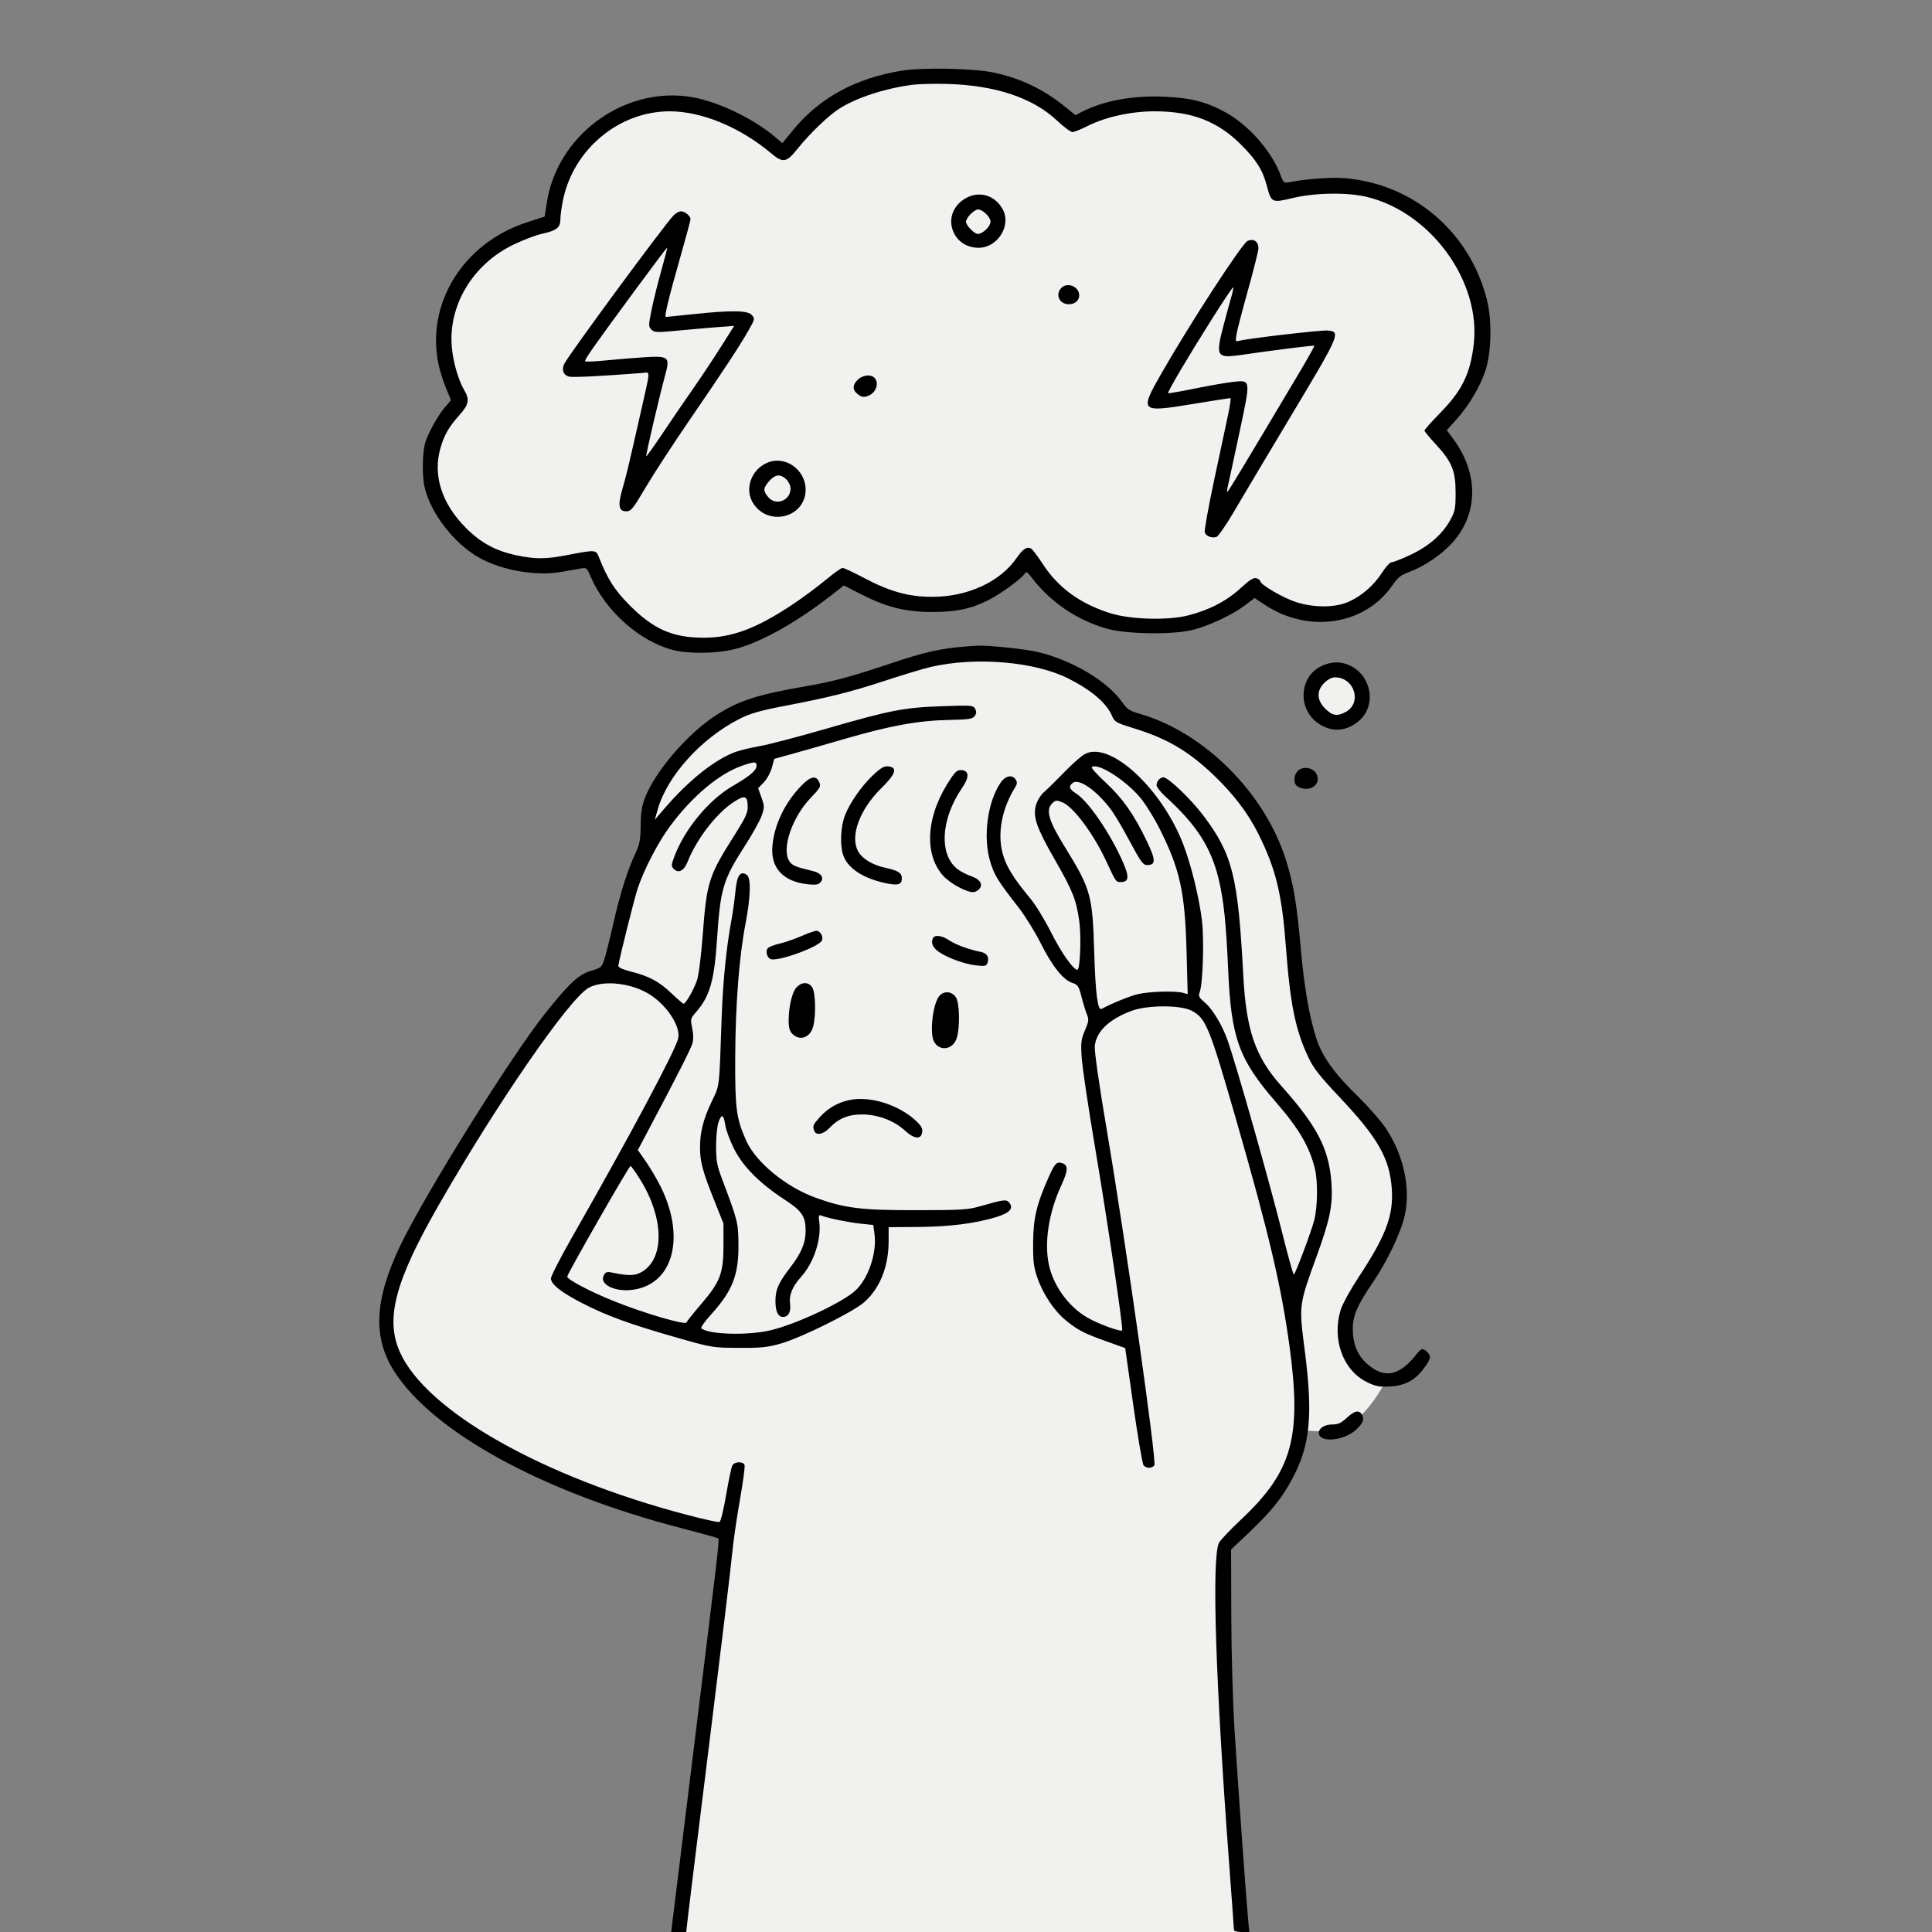 <?xml version="1.0" encoding="UTF-8"?> <svg xmlns="http://www.w3.org/2000/svg" width="1024" height="1024" viewBox="0 0 1024 1024" fill="none"><rect x="0" y="0" width="1024" height="1024" fill="#808080" stroke="none"/><g clip-path="url(#clip0_96_7)"><path d="M386.5 814.5L361 1024.5H658L656 976L649 904.5V817.5L656 813.5L671 799.5L683 781.5L690.5 758C690.5 758 700.093 759.322 706 758C710.529 756.987 713.006 755.865 717 753.5C726.682 747.766 735 731 735 731H728L717 721L713.5 703L720.5 686L733 666L742.5 646V627L735 606L717 583L701 565.5L692.5 548.5L687.5 523.5L683.5 484L678.5 457L661.5 426L645.5 407.5L626 392L606 383.5L592.5 376.5L582 363L557 351.5L529 347.5H510L475.5 355L448 363L424.5 369L404 372L379.5 383.5L362 400.5L344 425.5V445.5L335 470.5L321.5 517L311 519L300 532.5L277 558.5L261.5 582L241 618L222 648.5L209.5 680L204.5 693.5V707L209.5 718.5L216.5 731L232.5 746L250 762L307.5 787.5L386.5 814.5Z" fill="#F1F1F0"></path><path d="M700.5 358L694.5 368.5L695.5 375L701.5 380L710.5 383.5L716.5 380L721.5 373.5V366L716.5 358L706 355.5L700.5 358Z" fill="#F1F1F0"></path><path d="M471.5 316.5L447.5 304.5L433 316L415.5 326.5L400 338L372 342L348.5 338L332.5 325L321 311L313.5 296L300 298.5H283.5L260.5 292.5L242 283L233 268L227.5 243.5L233 226L245 211.5L239 201.5L235.5 184.5V168.5L245 146L255.5 135.5L273.5 125L292.5 120L294.5 107.5L300 87.5L312 71.5L328 60L345.5 55.5H363L388 62L402.5 71.5L415.5 81.5L420 76L429.5 62L446 51L475.5 40.5H495.5H516.5L539.5 46.5L553 55L568.5 66.5L577.5 62L594.5 57L609.5 55L631 57L650.5 64.5L663.5 76L672 89.5L678 102.5L685.5 99.5H704H723L749 110L763.5 123L775 138L782.5 157.5L786 177.5L782.5 195.5L775 213L760.5 229.5L767 237.5L775 246L777.5 257.5L775 271.5L767 286.5L750.5 297L738 301L729 316.5L716 324H698.5L682.5 320.5L665 310.5L648 324L621.5 331.5L591 329.5L576 324L556.5 310.5L546 294.5L541 301L532 310.5L510 316.5L491 320.5L471.5 316.5Z" fill="#F1F1F0"></path><path fill-rule="evenodd" clip-rule="evenodd" d="M477.785 37.485C453.292 41.484 434.225 51.943 420.258 69.04L414.673 75.876L410.913 72.688C398.416 62.092 378.484 52.875 364.189 51.083C329.214 46.697 295.268 72.377 289.834 107.331L288.675 114.782L278.901 117.983C245.493 128.925 225.632 161.012 232.426 193.063C233.191 196.673 234.999 202.433 236.443 205.864L239.068 212.102L235.469 216.301C233.489 218.61 230.242 223.79 228.252 227.812C225.166 234.049 224.569 236.38 224.186 243.684C223.929 248.581 224.266 254.653 224.973 257.872C227.798 270.728 238.764 285.751 251.357 294.014C263.148 301.751 283.07 305.689 297.5 303.135C300.8 302.551 305.179 301.775 307.231 301.409C310.925 300.751 310.982 300.792 313.02 305.547C320.79 323.674 338.891 339.871 356.504 344.459C364.98 346.667 379.888 346.455 389.59 343.99C403.23 340.523 422.282 329.863 440.878 315.291L447.256 310.293L456.511 315.006C470.028 321.887 479.884 324.349 494 324.369C506.8 324.386 514.63 322.73 523.927 318.037C530.238 314.851 541.471 306.689 543.013 304.168C543.905 302.709 544.368 302.939 546.704 306C556.701 319.1 570.658 328.618 586.557 333.178C597.245 336.244 622.841 336.503 633 333.649C642.017 331.115 653.38 325.708 659.672 320.958L664.969 316.959L670.354 320.534C693.557 335.94 723.6 331.324 738.078 310.129C740.891 306.011 742.494 304.754 747.085 303.066C754.75 300.248 763.562 294.328 769.32 288.127C783.535 272.819 783.964 251.342 770.423 232.895L766.834 228.006L771.996 222.253C778.432 215.079 784.182 205.474 787.113 197C790.475 187.283 790.918 170.08 788.096 158.871C779.041 122.909 749.078 97.362 712.5 94.417C705.479 93.852 691.929 94.864 683.229 96.604C680.527 97.145 680.225 96.871 678.532 92.341C673.994 80.202 661.733 66.272 649.74 59.632C639.667 54.055 631.139 51.858 617.239 51.258C600.235 50.525 584.864 53.365 573.202 59.395L570.021 61.04L564.761 56.77C553.201 47.387 541.347 41.658 527 38.522C516.46 36.218 489.078 35.64 477.785 37.485ZM483 45.017C468.438 47.041 454.121 51.748 444.952 57.525C439.228 61.131 429.158 70.784 422.809 78.75C416.867 86.205 415.026 86.547 408.845 81.342C392.343 67.448 371.964 59 354.947 59C328.215 59 304.156 78.891 298.479 105.685C297.684 109.433 297.027 114.177 297.017 116.227C296.997 120.702 295.04 122.217 287 123.984C283.975 124.649 277.361 127.173 272.302 129.593C250.683 139.936 237.528 161.722 239.47 183.962C240.162 191.889 242.899 201.356 246.074 206.807C248.974 211.787 248.502 214.368 243.7 219.774C237.847 226.365 235.482 230.444 233.468 237.421C229.314 251.811 234.037 266.769 246.808 279.667C254.805 287.745 262.913 292.11 274.208 294.422C283.717 296.369 289.21 296.366 299.5 294.409C316.169 291.239 315.782 291.213 317.547 295.62C322.115 307.031 325.816 312.822 333.498 320.582C346.294 333.506 356.482 338 372.98 338C387.897 338 400.842 333.164 420 320.435C425.225 316.964 433.051 311.171 437.39 307.562C441.73 303.953 445.867 301 446.585 301C447.302 301 452.527 303.45 458.195 306.444C471.685 313.569 481.641 316.319 494 316.332C512.872 316.351 530.12 308.406 538.895 295.653C542.126 290.957 544.341 289.53 546.509 290.748C547.244 291.162 550.056 294.888 552.758 299.028C560.954 311.589 572.429 319.933 588.5 325.017C599.087 328.367 618.842 328.941 629.632 326.212C640.873 323.37 650.036 318.618 657.545 311.738C662.441 307.252 664.445 306.006 665.983 306.495C667.092 306.847 668 307.564 668 308.089C668 309.85 680.289 317.008 686.928 319.114C696.791 322.243 707.901 322.123 715.12 318.809C722.081 315.614 728.287 310.119 732.694 303.25C734.546 300.362 736.769 298 737.633 298C738.498 298 742.96 296.24 747.55 294.09C757.25 289.544 764.399 283.318 768.578 275.774C771.232 270.983 771.5 269.629 771.5 261C771.5 249.415 769.521 244.661 760.79 235.275C757.606 231.852 755 228.669 755 228.203C755 227.737 758.712 223.564 763.25 218.928C774.828 207.1 779.107 198.468 781.048 183.027C785.248 149.608 758.682 112.654 724.5 104.367C714.13 101.853 696.98 102.113 685.144 104.963C674.087 107.626 673.799 107.489 671.449 98.466C669.285 90.152 665.805 84.632 657.582 76.47C645.251 64.229 631.599 59 611.968 59C599.395 59 585.979 61.963 576.201 66.899C572.822 68.604 569.314 70 568.406 70C567.498 70 563.79 67.226 560.166 63.836C547.262 51.766 527.624 45.231 502 44.48C495.125 44.278 486.575 44.52 483 45.017ZM511.604 105.208C504.59 109.334 502.2 117.164 505.863 124.016C508.302 128.577 513.125 131.333 518.666 131.333C528.626 131.333 536.053 119.768 531.595 111.2C527.559 103.443 518.978 100.87 511.604 105.208ZM514.455 113.455C513.105 114.805 512 116.625 512 117.5C512 119.47 516.405 124 518.32 124C520.836 124 525 119.948 525 117.5C525 115.052 520.836 111 518.32 111C517.544 111 515.805 112.105 514.455 113.455ZM356.932 114.25C351.774 119.656 302.072 187.15 299.097 192.788C297.476 195.858 298.581 198.857 301.612 199.617C303.63 200.124 319.434 199.329 340.835 197.644C344.755 197.336 344.879 195.217 339.611 218.5C333.15 247.053 331.874 252.393 329.843 259.37C327.367 267.877 327.917 271 331.892 271C334.487 271 335.424 269.848 342.263 258.25C346.398 251.238 356.885 235.15 365.567 222.5C383.665 196.131 392.321 182.958 396.972 174.709C400.118 169.129 400.172 168.848 398.463 166.959C396.227 164.489 387.684 164.364 367.5 166.509C359.8 167.327 353.223 167.997 352.884 167.998C351.973 168.001 354.43 157.867 360.552 136.367C363.548 125.845 366 116.764 366 116.189C366 114.491 363.008 112 360.968 112C359.928 112 358.112 113.013 356.932 114.25ZM661.266 127.657C658.447 128.797 630.698 171.468 615.576 197.917C603.914 218.315 604.296 218.7 631.718 214.21C642.598 212.429 651.791 210.978 652.146 210.986C652.501 210.993 651.952 214.938 650.926 219.75C649.899 224.563 646.57 240.18 643.527 254.456C640.485 268.731 638.245 281.196 638.549 282.154C639.194 284.186 642.241 285.376 644.75 284.577C645.712 284.271 649.859 278.278 653.965 271.26C658.07 264.242 671.93 240.983 684.764 219.574C710.232 177.091 710.793 175.77 703.645 175.183C700.014 174.885 660.695 179.473 656.604 180.672C654.906 181.17 654.773 180.825 655.331 177.364C655.673 175.239 658.439 164.59 661.477 153.7C664.515 142.81 667 132.888 667 131.65C667 128.017 664.567 126.322 661.266 127.657ZM336.43 154.045C313.682 184.972 309.545 190.879 310.185 191.518C310.484 191.817 315.402 191.594 321.114 191.022C326.826 190.451 336.006 189.7 341.514 189.354C354.518 188.538 355.204 189.127 352.554 198.829C349.5 210.012 342.149 241.478 342.507 241.838C342.691 242.024 346.554 236.624 351.09 229.838C355.626 223.052 362.877 212.431 367.204 206.236C371.531 200.041 378.231 189.967 382.094 183.851L389.118 172.729L381.809 173.261C377.789 173.553 368.307 174.38 360.737 175.098C348.063 176.3 346.84 176.269 345.273 174.702C343.671 173.1 343.676 172.483 345.359 164.155C346.343 159.29 348.657 149.958 350.503 143.417C352.348 136.876 353.746 131.413 353.609 131.276C353.472 131.139 345.742 141.385 336.43 154.045ZM562.571 152.571C559.121 156.021 561.488 161.25 566.5 161.25C569.747 161.25 572 159.317 572 156.533C572 151.915 565.823 149.32 562.571 152.571ZM642.276 169.193C629.833 188.875 618.583 207.939 619.13 208.416C619.334 208.594 625.8 207.459 633.5 205.895C641.2 204.331 650.214 202.763 653.532 202.41C663.05 201.398 662.973 200.823 657.05 228.673C654.263 241.778 651.559 254.285 651.042 256.468C650.525 258.65 650.252 260.585 650.434 260.768C650.729 261.063 657.131 250.467 688.627 197.549C693.194 189.875 696.78 183.446 696.595 183.262C696.273 182.94 675.857 185.497 657.83 188.117C644.761 190.017 644.159 188.986 648.564 172.246C649.975 166.885 651.773 160.286 652.561 157.58C653.349 154.874 653.819 152.486 653.606 152.273C653.393 152.06 648.295 159.674 642.276 169.193ZM455.198 200.75C451.816 203.674 451.575 206.52 454.512 208.831C456.609 210.48 457.624 210.678 459.904 209.884C466.198 207.69 466.38 199 460.132 199C458.531 199 456.311 199.787 455.198 200.75ZM407.001 245.123C398.019 248.705 394.291 259.55 399.439 267.125C407.757 279.365 427 274.048 427 259.51C427 249.032 416.371 241.387 407.001 245.123ZM407.589 255.077C404.459 258.796 404.387 259.951 407.073 263.365C410.988 268.343 419 265.411 419 259C419 255.661 415.626 252 412.55 252C411.129 252 409.14 253.233 407.589 255.077ZM511.5 342.667C498.278 343.761 489.825 345.674 472.5 351.492C450.351 358.931 441.91 361.18 425.5 364.019C401.026 368.252 390.905 371.62 378.859 379.54C364.092 389.249 347.342 408.816 341.915 422.696C340.19 427.107 339.625 430.661 339.563 437.5C339.493 445.127 339.059 447.403 336.717 452.421C332.51 461.437 328.554 474.029 325.067 489.5C323.332 497.2 321.229 505.614 320.393 508.197C318.939 512.693 318.634 512.964 313.278 514.521C306.796 516.406 301.628 521.21 288.91 537.174C270.97 559.692 225.649 632.26 212.457 659.588C198.377 688.758 197.374 708.846 209.089 727.042C229.9 759.363 288.05 791.049 361.365 810.016C371.74 812.7 380.459 815.126 380.739 815.406C381.363 816.029 380.569 822.808 367.439 929C361.693 975.475 356.716 1015.86 356.38 1018.75L355.77 1024H359.739H363.709L364.944 1013.25C365.623 1007.34 370.849 964.925 376.558 919C382.267 873.075 387.414 830.325 387.995 824C388.577 817.675 390.434 804.724 392.122 795.221C393.81 785.717 394.938 777.28 394.627 776.471C393.843 774.428 389.268 774.625 388.148 776.75C387.641 777.712 386.163 784.745 384.863 792.377C383.563 800.01 381.983 806.453 381.351 806.695C380.72 806.938 373.07 805.266 364.351 802.98C287.439 782.816 225.762 747.845 211.919 716.549C204.089 698.848 209.367 679.068 232.837 638.162C263.57 584.598 301.409 529.753 311.834 523.665C319.075 519.436 333.627 520.762 343.487 526.549C353.028 532.149 360.832 543.741 359.475 550.299C358.208 556.428 334.006 601.777 303.095 655.942C296.993 666.635 292 676.389 292 677.619C292 680.709 297.58 685.074 309 690.917C321.65 697.389 333.931 701.864 357.724 708.671C377.388 714.296 377.58 714.329 391.5 714.405C403.398 714.47 406.759 714.123 413.884 712.095C424.668 709.025 452.146 695.405 458.034 690.211C466.354 682.87 470.967 671.388 470.988 657.966L471 650.431L486.75 650.314C503.452 650.189 517.124 648.441 528.231 645.01C535.257 642.84 537.395 640.386 534.89 637.367C533.425 635.602 531.888 635.785 520.5 639.073C513.061 641.222 510.642 641.386 486 641.424C456.374 641.47 447.769 640.411 432.312 634.818C416.45 629.079 400.52 615.947 395.414 604.402C390.205 592.623 389.555 587.587 389.684 560C389.814 532.264 391.754 507.212 395.145 489.5C397.911 475.047 398.142 465.176 395.75 463.636C392.298 461.415 390.567 463.984 389.785 472.489C389.393 476.767 388.388 483.919 387.553 488.384C385.021 501.917 383.145 520.607 382.519 538.512C381.127 578.379 381.581 574.585 377.064 584.17C372.675 593.484 370.986 600.259 371.024 608.386C371.06 615.742 372.422 620.844 378.267 635.5L383.451 648.5L383.458 660C383.467 674.861 381.737 679.419 371.621 691.195C367.56 695.923 364.069 700.294 363.864 700.907C363.348 702.456 342.418 696.378 326.314 690.002C313.557 684.952 300.761 678.287 300.642 676.63C300.552 675.378 333.366 618.022 334.179 618.01C334.552 618.004 336.885 621.263 339.363 625.25C351.662 645.043 352.344 666.112 340.929 673.666C337.002 676.265 333.561 676.432 324.339 674.471C321.725 673.916 320.975 674.177 320.009 675.983C317.573 680.536 325.315 684.66 334.516 683.71C356.431 681.449 363.672 656.512 350.325 629.272C348.378 625.297 344.824 619.229 342.428 615.786L338.073 609.528L344.174 598.014C359.182 569.689 366.164 555.914 367.013 552.955C367.593 550.933 367.543 547.968 366.877 544.863C365.865 540.144 365.941 539.832 368.907 536.453C376.181 528.169 378.593 519.784 380.051 497.714C381.821 470.923 383.192 466.364 394.988 448.018C398.941 441.87 402.885 434.76 403.751 432.218C405.206 427.947 405.193 427.222 403.58 422.681L401.835 417.766L404.86 414.633C406.524 412.91 408.443 409.406 409.124 406.847L410.363 402.194L419.431 399.705C424.419 398.336 437.156 394.697 447.736 391.619C471.763 384.628 486.696 381.909 502.809 381.592C513.511 381.381 515.461 381.091 516.598 379.535C517.581 378.191 517.647 377.208 516.854 375.727C515.831 373.816 515.066 373.755 499.142 374.314C478.941 375.023 471.994 376.381 437.347 386.396C422.963 390.554 407.438 394.616 402.847 395.422C398.256 396.229 392.489 397.604 390.031 398.477C379.116 402.357 365.106 413.476 352.203 428.5L347.051 434.5L348.616 429C353.674 411.23 371.583 391.391 391.907 381.043C397.57 378.16 403.013 376.595 416 374.118C439.023 369.727 451.08 366.713 468.398 361.018C478.354 357.744 489.6 354.352 493.389 353.479C517.197 347.994 548.499 350.644 566.307 359.651C578.647 365.891 586.612 372.743 589.464 379.569C590.754 382.654 591.606 383.129 601.177 386.083C618.497 391.43 629.634 397.931 642.789 410.374C653.498 420.503 661.388 430.808 666.922 441.897C676.241 460.567 679.448 473.729 681.568 502C683.856 532.513 686.624 546.046 693.552 560.602C696.233 566.234 699.652 570.582 710.065 581.602C730.325 603.045 736.522 613.908 737.671 630C738.676 644.071 734.628 654.914 720.224 676.732C715.951 683.204 711.678 690.914 710.728 693.865C705.708 709.451 711.69 726.277 724.475 732.532C729.208 734.847 730.95 735.172 736.852 734.839C744.918 734.383 750.196 731.474 755.008 724.831C758.414 720.129 758.644 718.787 756.429 716.571C754.317 714.46 753.301 714.589 751.24 717.232C741.802 729.337 733.869 731.038 724.66 722.932C719.407 718.308 716.995 712.362 717.01 704.072C717.022 697.327 719.516 691.57 727.438 680.003C735.204 668.663 742.7 652.924 744.607 643.954C747.691 629.451 743.911 612.156 734.596 598.144C731.992 594.228 725.36 586.63 719.857 581.262C706.962 568.68 700.676 559.866 697.556 549.988C693.87 538.321 691.284 523.37 689.515 503.5C687.298 478.596 685.569 468.302 681.429 455.344C670.143 420.019 638.161 388.16 604.117 378.329C598.722 376.771 597.357 375.886 594.918 372.358C587.105 361.062 568.134 349.785 549.785 345.53C546.254 344.711 538.22 343.585 531.932 343.029C520.668 342.032 519.44 342.01 511.5 342.667ZM699.966 353.25C688.687 358.943 687.758 375.466 698.287 383.093C705.536 388.344 713.615 387.911 720.456 381.905C729.485 373.976 727.118 358.672 715.982 352.991C710.872 350.384 705.472 350.471 699.966 353.25ZM701.923 361.923C697.696 366.15 697.868 371.068 702.4 375.6C706.137 379.337 708.601 379.775 713.02 377.49C722.148 372.77 718.028 359 707.489 359C705.901 359 703.679 360.167 701.923 361.923ZM575.5 399.424C572.934 400.632 568.206 404.944 558.37 415.051C557.198 416.254 554.872 418.464 553.201 419.962C551.465 421.517 549.675 424.492 549.027 426.9C547.388 432.986 549.413 438.792 559.003 455.5C568.557 472.145 570.492 476.994 572.017 488.108C573.183 496.61 572.507 514 571.01 514C568.877 514 562.395 504.763 557.06 494.12C553.778 487.572 548.82 479.485 546.043 476.148C537.072 465.368 533.275 459.196 531.437 452.405C528.529 441.661 531.002 428.566 538.077 417.247C539.137 415.551 539.213 414.561 538.384 413.247C536.567 410.366 532.847 411.103 530.327 414.843C523.301 425.269 520.905 443.743 524.88 456.832C527.034 463.923 528.792 466.759 539.854 480.984C543.349 485.478 548.633 494.003 551.596 499.928C557.658 512.048 563.465 519.338 568.336 520.946C571.298 521.923 571.781 522.65 573.207 528.266C574.077 531.694 575.365 535.909 576.069 537.631C577.199 540.395 577.078 541.391 575.042 546.124C573.006 550.857 572.802 552.543 573.304 560.493C573.617 565.447 576.801 586.825 580.379 608C586.797 645.973 595.341 703.545 594.785 705.073C594.381 706.183 582.081 701.714 576.326 698.366C566.531 692.666 558.603 681.917 556.06 670.885C553.322 659.011 555.747 642.911 562.459 628.382C566.161 620.37 566.279 617.541 562.958 616.487C560.091 615.577 559.105 616.579 555.953 623.605C549.473 638.048 547.659 645.602 547.577 658.5C547.512 668.611 547.868 671.565 549.837 677.266C552.886 686.095 559.037 695.192 565.308 700.149C571.853 705.323 574.511 706.681 586.437 710.946L596.374 714.5L600.686 744.896C603.057 761.614 605.503 775.901 606.121 776.646C607.542 778.358 610.43 778.391 611.825 776.711C613.209 775.043 596.885 659.725 586.883 600.52C582.385 573.89 579.967 556.981 580.272 554.276C581.139 546.586 587.98 540.118 599.894 535.727C608.305 532.626 625.858 532.622 631.649 535.719C639.233 539.774 640.989 544.111 655.551 594.75C672.671 654.281 679.229 682.234 683.529 714.008C689.991 761.759 684.872 779.964 657.85 805.321C651.971 810.838 646.652 816.469 646.029 817.835C642.173 826.298 644.287 891.94 651.525 988.5C652.886 1006.65 653.999 1022.06 654 1022.75C654 1023.55 655.483 1024 658.08 1024H662.159L661.553 1017.75C660.592 1007.84 656.226 947.051 654.389 918C653.419 902.66 652.668 876.711 652.606 856.384L652.5 821.269L662.312 811.978C673.725 801.171 679.473 794.011 684.916 783.824C694.444 765.99 695.98 750.263 691.554 715.874C688.418 691.513 688.35 692.045 697.935 665.598C704.997 646.111 706.482 638.732 705.692 627.06C704.471 609.045 698.202 596.902 679.073 575.5C665.335 560.13 660.495 546.05 658.963 517C656.192 464.48 653.324 452.95 637.918 432.41C631.382 423.696 619.177 412 616.62 412C614.854 412 613 414.123 613 416.145C613 417.105 615.128 419.827 617.728 422.195C634.346 437.326 641.963 449.225 646.025 466.403C648.643 477.476 649.87 489.374 650.974 514.433C652.552 550.217 656.668 561.566 676.253 584.136C688.496 598.245 694.059 607.741 696.905 619.391C698.577 626.235 698.394 639.693 696.531 646.882C695.019 652.716 686.87 674.463 685.792 675.542C685.502 675.831 682.93 666.715 680.075 655.284C672.876 626.458 655.383 564.734 650.569 551.171C647.811 543.398 642.718 534.914 638.795 531.556C635.457 528.699 635.071 527.944 635.873 525.835C637.555 521.409 638.278 498.054 637.049 487.835C635.602 475.806 631.239 458.052 627.119 447.422C615.739 418.067 588.903 393.113 575.5 399.424ZM393.368 405.839C381.142 410.065 366.957 421.955 355.16 437.865C348.757 446.501 341.314 460.837 337.957 471C336.199 476.321 328.531 506.916 327.721 511.842C327.575 512.727 329.936 513.81 334.653 515.022C344.303 517.502 349.353 520.241 356.046 526.625C359.145 529.581 361.972 532 362.328 532C363.463 532 367.743 524.523 369.398 519.65C370.329 516.906 371.608 506.831 372.462 495.503C374.575 467.487 375.589 464.287 389.087 443C394.979 433.709 396.367 430.766 396.316 427.676C396.217 421.742 394.867 421.235 389.071 424.955C379.911 430.833 369.237 444.612 364.472 456.712C362.591 461.489 359.636 463.064 357.173 460.602C355.701 459.13 355.714 458.607 357.323 454.249C362.762 439.516 375.617 423.957 388.511 416.5C397.382 411.369 401 408.302 401 405.911C401 403.577 399.941 403.567 393.368 405.839ZM462.898 410.686C456.685 416.49 450.347 425.581 447.751 432.413C445.555 438.194 445.134 447.882 446.854 453.072C449.175 460.074 457.13 465.412 469.164 468.042C475.904 469.515 478 468.927 478 465.567C478 462.66 476.091 461.429 469.327 459.973C462.422 458.486 456.789 455.027 454.691 450.985C450.517 442.943 455.752 428.912 467.076 417.788C474.842 410.16 475.92 406.779 470.776 406.186C468.669 405.943 466.883 406.964 462.898 410.686ZM578.673 406.66C578.31 407.024 581.587 410.642 585.956 414.7C595.019 423.12 600.858 431.391 607.636 445.412C612.701 455.888 612.754 458.5 607.9 458.5C605.877 458.5 604.537 456.663 599.009 446.314C595.429 439.611 591.073 432.162 589.329 429.761C581.717 419.277 571.819 412.246 568.523 414.981C566.268 416.853 566.71 418.269 570.249 420.5C576.838 424.655 588.341 441.451 595.136 456.84C598.655 464.81 598.369 467.5 594 467.5C591.451 467.5 591.426 467.465 586.586 456.964C579.793 442.227 569.104 427.777 563.159 425.293C560.145 424.034 559.585 424.066 557.893 425.597C554.057 429.068 555.637 434.76 564.346 448.838C578.161 471.172 579.053 474.353 579.953 504.5C580.617 526.718 581.8 535.871 583.864 534.743C589.04 531.915 598.68 527.981 603 526.934C608.936 525.495 622.942 525.075 627 526.214L629.5 526.916L628.9 504.208C628.07 472.808 625.415 460.73 614.619 439.239C612.205 434.432 608.107 427.678 605.514 424.229C598.226 414.536 581.648 403.685 578.673 406.66ZM687.699 408.78C685.391 411.33 685.516 415.671 687.934 416.965C694.074 420.25 700.502 415.92 697.823 410.303C696.113 406.719 690.349 405.852 687.699 408.78ZM504.222 412.192C491.13 431.289 489.286 451.797 499.581 463.823C503.315 468.185 512.815 473.319 516.215 472.811C517.359 472.64 518.789 471.712 519.393 470.75C520.944 468.276 519.213 465.948 514.649 464.368C512.595 463.657 509.576 462.123 507.942 460.959C497.529 453.544 498.438 434.305 509.996 417.505C513.77 412.02 513.713 408.64 509.838 408.192C507.667 407.941 506.631 408.679 504.222 412.192ZM424.918 416.25C415.993 425.376 410.389 437.006 409.377 448.5C408.363 460.028 415.177 467.337 428.191 468.68C432.488 469.124 433.842 468.895 434.972 467.533C436.922 465.185 435.216 462.739 430.896 461.691C421.374 459.379 419.884 458.753 418.36 456.427C414.131 449.972 419.732 433.326 429.623 422.957C434.858 417.468 435.224 416.788 434.179 414.494C432.523 410.859 429.659 411.402 424.918 416.25ZM425 496.048C421.425 497.626 416.132 499.459 413.238 500.121C410.344 500.782 407.495 501.904 406.906 502.614C405.616 504.167 406.542 507.61 408.445 508.341C412.307 509.823 434.379 501.781 435.668 498.423C436.434 496.426 434.874 493.568 432.893 493.339C432.127 493.251 428.575 494.47 425 496.048ZM494.384 497.442C493.37 500.085 494.482 502.408 497.85 504.678C502.59 507.872 511.629 511.087 517.642 511.718C522.154 512.191 522.861 512.014 523.414 510.27C524.401 507.162 523.114 505.178 519.666 504.491C513.473 503.255 506.45 500.665 503.018 498.349C499.088 495.698 495.21 495.29 494.384 497.442ZM422.186 523.302C419.813 525.828 418 533.554 418 541.136C418 544.667 418.548 546.548 420 548C423.885 551.885 429.348 550.008 430.951 544.238C432.579 538.374 432.277 525.84 430.443 523.223C428.434 520.354 424.923 520.388 422.186 523.302ZM497.423 528.477C494.227 533.354 492.756 547.806 495.023 552.043C497.912 557.442 505.037 556.447 507.045 550.365C508.885 544.789 508.647 531.636 506.65 528.589C504.357 525.09 499.68 525.033 497.423 528.477ZM450.344 583.013C444.219 584.267 438.836 587.332 434.682 591.93C430.855 596.166 430.599 596.791 431.607 599.418C432.585 601.967 436.394 601.244 439.563 597.908C444.418 592.798 449.63 590.635 457 590.673C465.327 590.716 473.914 593.958 479.614 599.212C484.642 603.847 488.311 604.127 488.801 599.912C489.028 597.954 488.125 596.442 485.087 593.697C475.885 585.384 461.047 580.821 450.344 583.013ZM380.837 594.741C380.108 596.811 379.522 602.544 379.531 607.5C379.546 614.911 380.048 617.824 382.374 624C391.095 647.153 391.281 647.884 391.393 659.5C391.549 675.744 388.272 684.143 376.867 696.728C373.588 700.346 371.264 703.626 371.703 704.017C375.44 707.351 396.482 707.951 408.5 705.065C421.996 701.825 446.164 690.535 453.22 684.174C460.17 677.91 464.885 664.069 463.5 653.996L462.848 649.261L456.32 648.592C450.028 647.947 438.962 645.69 435.409 644.327C433.915 643.753 433.762 644.185 434.226 647.648C435.45 656.776 431.303 669.338 424.626 676.729C419.93 681.927 418.109 686.397 418.749 691.162C419.316 695.389 417.851 698 414.913 698C412.385 698 411 695.003 411 689.534C411 683.525 412.588 679.946 418.907 671.71C424.792 664.04 427 658.756 427 652.342C427 644.67 425.07 641.823 415.744 635.744C402.638 627.202 393.755 618.26 389.065 608.891C386.898 604.561 384.82 598.984 384.447 596.497C383.566 590.619 382.476 590.089 380.837 594.741ZM713.765 751.527C710.812 754.272 709.203 755 706.086 755C702.168 755 699 756.955 699 759.371C699 764.933 712.292 763.814 718.828 757.702C722.374 754.387 723.232 752.303 722 750C720.457 747.117 718.022 747.569 713.765 751.527Z" fill="black"></path></g><defs><clipPath id="clip0_96_7"><rect width="1024" height="1024" fill="white"></rect></clipPath></defs></svg> 